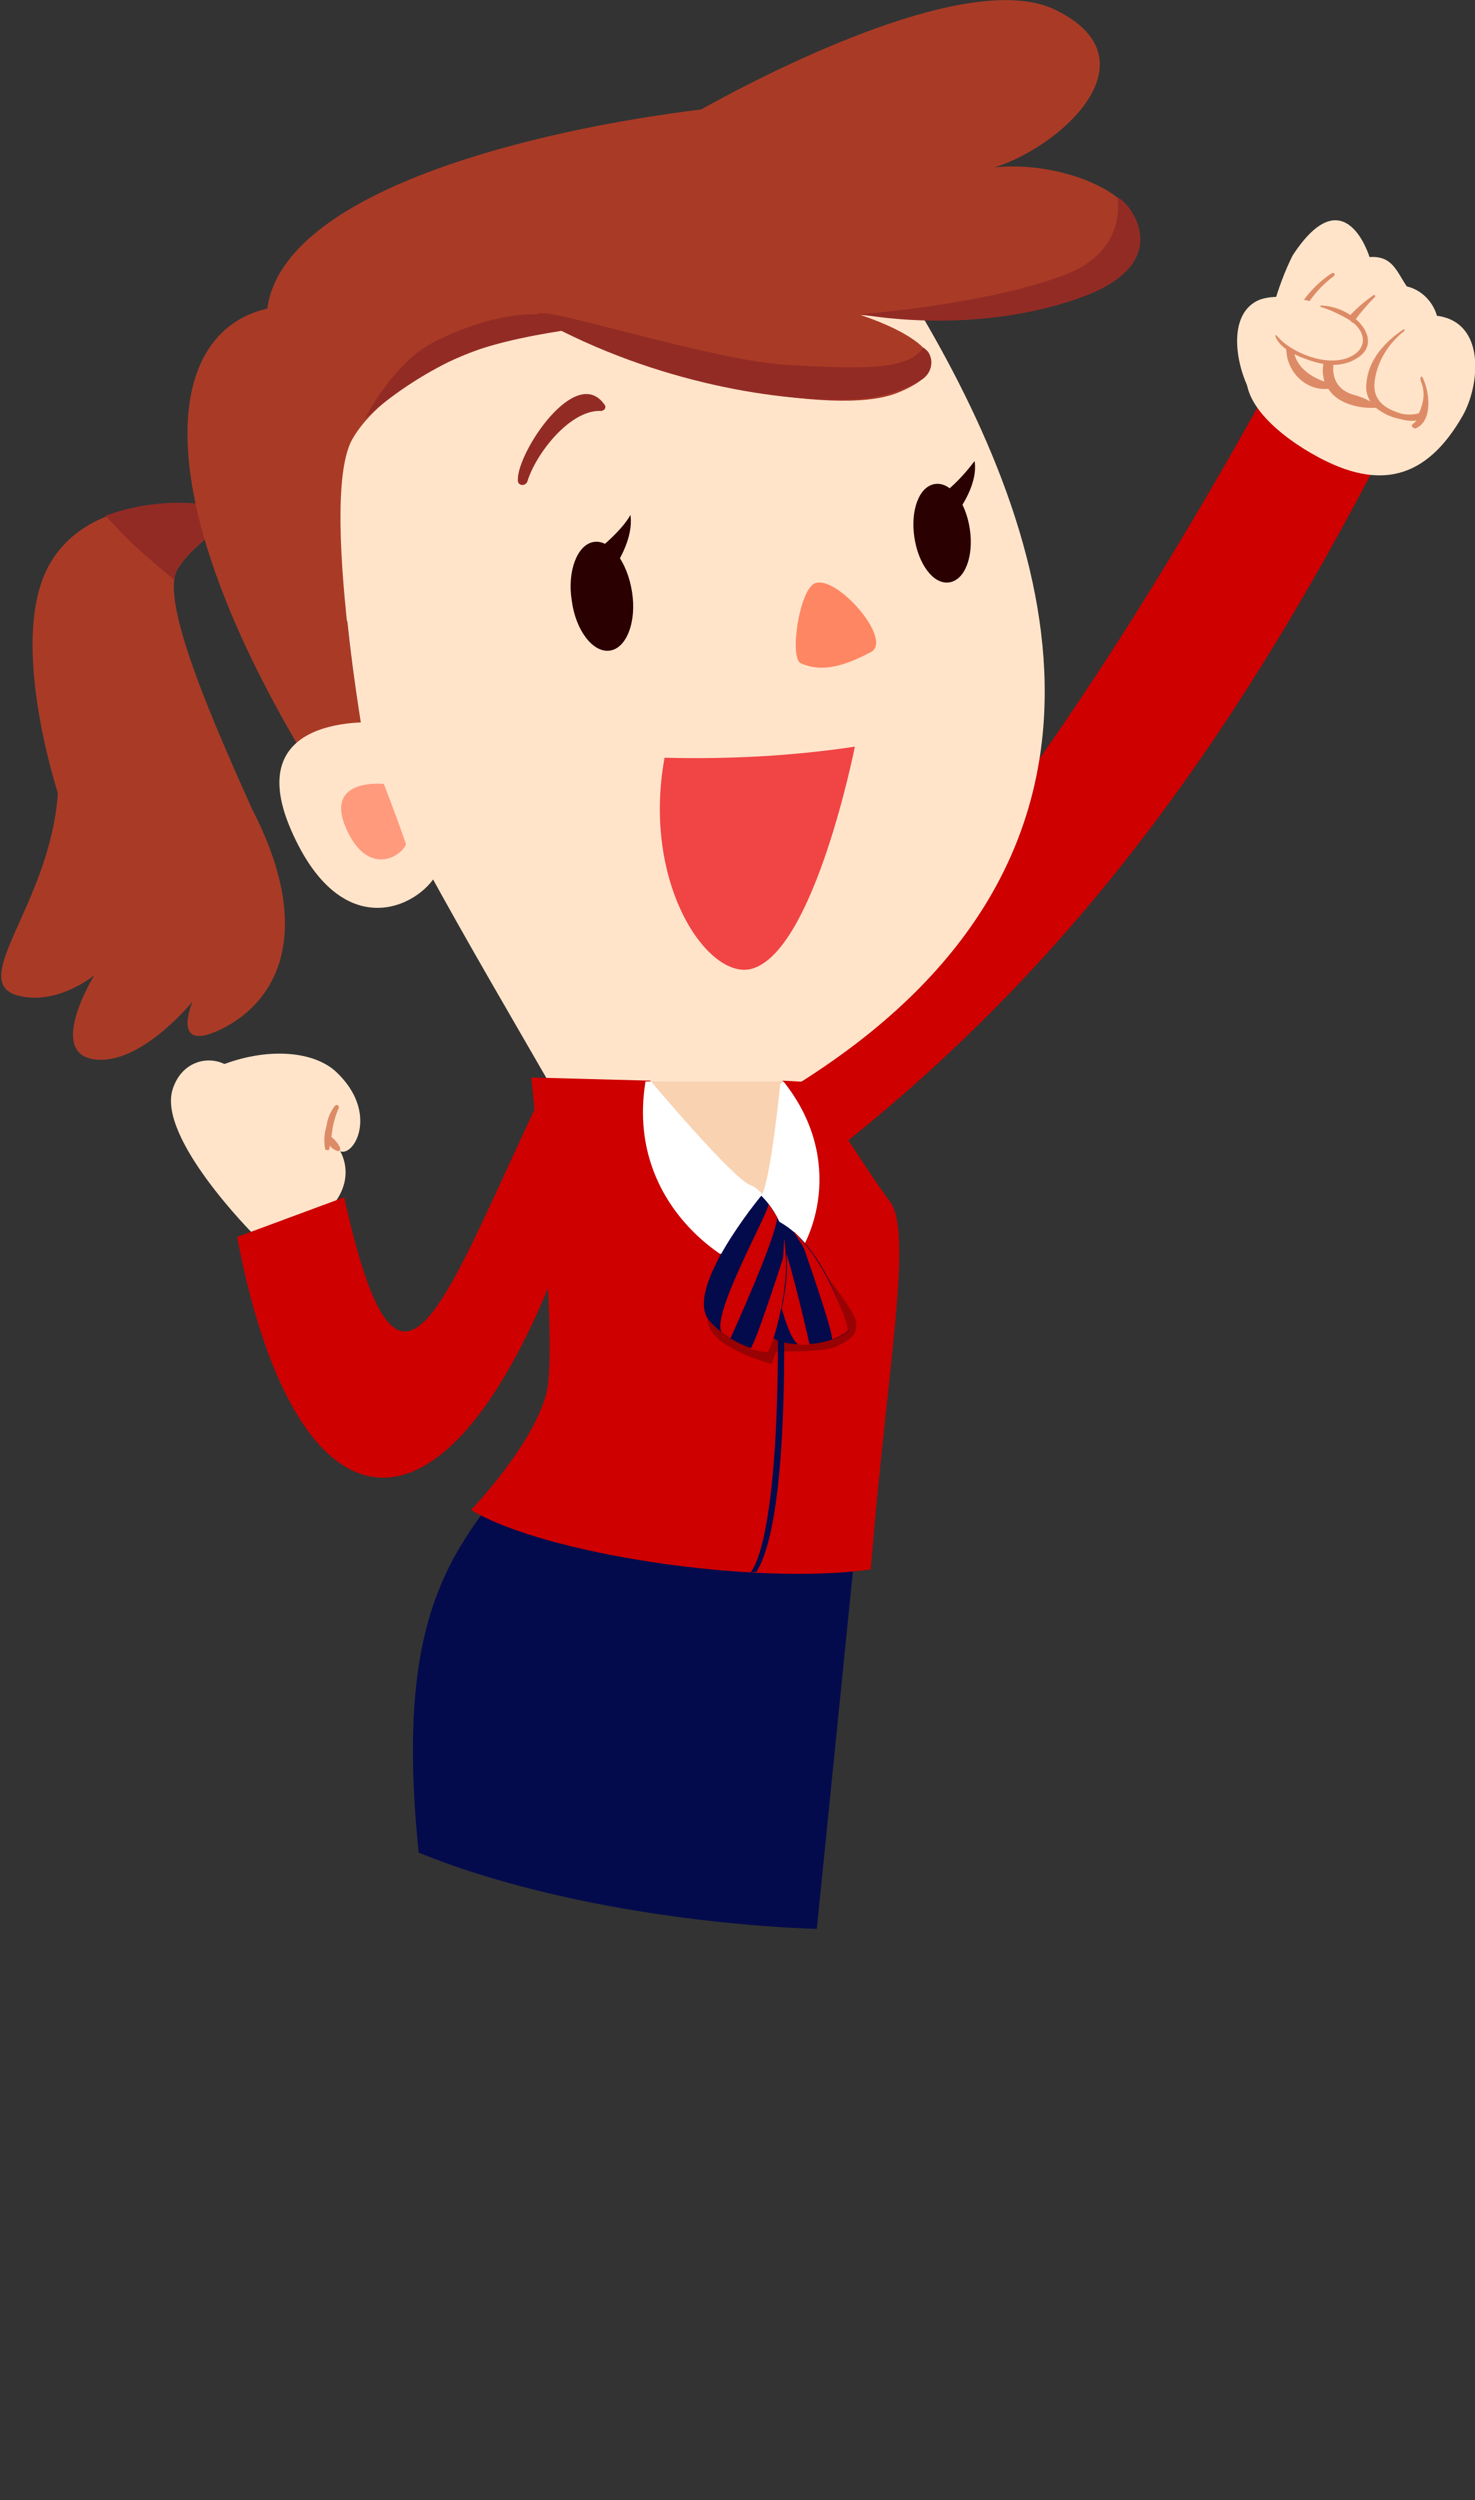 <?xml version="1.0" encoding="utf-8"?>
<!-- Generator: Adobe Illustrator 24.2.3, SVG Export Plug-In . SVG Version: 6.00 Build 0)  -->
<svg version="1.1" id="圖層_1" xmlns="http://www.w3.org/2000/svg" xmlns:xlink="http://www.w3.org/1999/xlink" x="0px" y="0px"
	 viewBox="0 0 186 315.1" style="enable-background:new 0 0 186 315.1;" xml:space="preserve">
<rect x="0" y="0" width="186" height="315.1" fill="#333333" stroke="none"/>
<style type="text/css">
	.st0{fill:#CE0000;}
	.st1{fill:#FFE4CA;}
	.st2{fill:#DD8B66;}
	.st3{fill:#040B4C;}
	.st4{fill:#A93B26;}
	.st5{fill:#932B25;}
	.st6{fill:#FF8663;}
	.st7{fill:#F14445;}
	.st8{fill:#2A0000;}
	.st9{fill:#FF9A7C;}
	.st10{fill:#F9D2B2;}
	.st11{fill:#FFFFFF;}
	.st12{fill:#990202;}
</style>
<g>
	<g>
		<path class="st0" d="M97.6,137.4c25.2-27.8,42.7-53.4,61-86.1l14.4,8.2c-20.5,39.1-41.4,65-68.4,86.1L97.6,137.4z"/>
		<path class="st1" d="M32,155.6c0,0-12.3-12.3-10.2-18.4c1.1-3.3,4.2-4.2,6.5-3.1c5.7-2.1,11.3-1.6,14.1,1c5.4,5.1,2.3,10.7,0.5,10
			c0,0,2.5,3.9-2.1,8C32.4,157,32,155.6,32,155.6z"/>
		<path class="st2" d="M42.7,145.1c-0.4-0.1-0.8-0.3-1.1-0.7c0,0.2-0.1,0.4-0.1,0.5s-0.5,0.1-0.5-0.1c-0.2-1-0.1-2,0.2-3
			c0.1-0.9,0.5-1.7,1-2.4c0.1-0.1,0.3-0.2,0.4-0.1c0.1,0.1,0.2,0.3,0.1,0.4l0,0c-0.5,1.1-0.8,2.4-0.9,3.6c0.5,0.4,0.9,0.9,1.1,1.4
			C42.9,144.9,42.9,145,42.7,145.1C42.7,145.1,42.7,145.1,42.7,145.1z"/>
		<path class="st3" d="M108.5,188.7l-5.5,54.4c0,0-27.7-0.5-50.2-9.6c-3.6-34.7,6.8-39.9,15.6-52.8
			C95.7,183,108.5,188.7,108.5,188.7z"/>
		<path class="st4" d="M31.8,102C27.1,91.5,20,75.6,22.4,71.7c2.9-4.5,6.8-4.3,2.9-8.1c0,0-15.8-2-20,9.6c-2.5,6.9-0.7,17.9,2,26.8
			c-1,14.3-12.1,24.2-4.5,25.6c4.8,0.9,9.1-2.7,9.1-2.7s-6,9.7-0.1,10.6s12.5-7.3,12.5-7.3s-3.1,7.1,4.2,3.2
			C35.3,125.7,39.5,116.9,31.8,102z"/>
		<path class="st5" d="M22.4,71.7c-0.2,0.4-0.4,0.9-0.4,1.4c-1.7-1.4-3.4-2.8-5-4.3c-1.3-1.2-2.5-2.5-3.7-3.8
			c3.8-1.4,7.9-1.9,12-1.5C29.2,67.4,25.2,67.2,22.4,71.7z"/>
		<path class="st1" d="M115.2,38c18.1,30.1,30.7,69.9-14.1,98.3c-9.5,4.5-16.9,3.5-31.6,0.6c-20.1-34.9-48.4-80.7-29-98.3
			C51.6,28.4,96,6.1,115.2,38z"/>
		<path class="st6" d="M102.8,73.5c2.8-1,9.9,7.2,7,8.7s-5.9,2.7-8.8,1.4C99.5,83,100.8,74.2,102.8,73.5z"/>
		<path class="st7" d="M107.8,94.1c-7.9,1.2-16,1.6-24,1.4c-2.9,15.9,5.5,28.1,11,26.6C102.7,119.9,107.8,94.1,107.8,94.1z"/>
		<path class="st5" d="M43.8,78.3c1.2,11.6,3.5,23,3.5,23s-6.7-5.2-9-6.4c-4.3-7-7.9-14.4-10.8-22.1C31.8,75.3,38.4,77.8,43.8,78.3z
			"/>
		<path class="st8" d="M72.1,75.7c0.5,3.8,2.7,6.6,4.8,6.3s3.4-3.6,2.8-7.4s-2.7-6.6-4.8-6.3S71.5,72,72.1,75.7z"/>
		<path class="st8" d="M74.9,69.7c0,0,3.4-2.6,4.6-4.8c0.5,3.6-2.7,7.6-2.7,7.6L74.9,69.7z"/>
		<path class="st8" d="M115.3,67.7c0.5,3.4,2.4,6,4.4,5.7s3.1-3.3,2.6-6.7s-2.4-6-4.4-5.7S114.8,64.3,115.3,67.7z"/>
		<path class="st8" d="M118.7,62.4c1.6-1.2,3-2.7,4.2-4.3c0.5,3.3-2.5,6.9-2.5,6.9L118.7,62.4z"/>
		<path class="st4" d="M141.3,34.1c7.9-7.7-5.9-14.1-15.9-13c8.6-2.7,20.5-13.7,7.6-19.9c-10.5-5-34.7,7.1-44.6,12.6
			c-21.3,2.6-52.7,10.3-54.7,25.1C20.9,41.8,18.2,61.4,38.2,95c2.3,1.1,9,6.4,9,6.4s-7.3-37.8-2.8-46c3.5-6.2,14.5-12.4,26.4-13.9
			c11,5.9,34.3,11.3,42.4,8c11.7-4.7-4.7-9.8-4.7-9.8S133.4,41.8,141.3,34.1z"/>
		<path class="st5" d="M108.5,39.6c0,0,13.9,2.8,27.5-2c13-4.5,6.1-12.5,4.9-12.7c0,0,1.4,6.8-6.8,9.8
			C124.3,38.4,108.5,39.6,108.5,39.6z"/>
		<path class="st5" d="M116.4,43.8c-1.8,3.1-9.2,2.6-17,2.2c-9.6-0.5-31.1-7.6-31.6-6.4c-4.4-0.1-9.3,1.6-12.9,3.4
			c-5.4,2.7-8.9,9.8-8.9,9.8c3-2.7,6.2-4.9,9.8-6.8c4.4-2.5,11.2-3.7,15-4.3c15.2,7.6,30.5,9.1,37.5,8.6c2.8-0.2,5.6-1,8-2.5
			c1.2-0.8,1.5-2.4,0.7-3.5C116.8,44.1,116.6,43.9,116.4,43.8z"/>
		<path class="st5" d="M76.3,51.1c0.1,0.2,0,0.5-0.2,0.6c-0.1,0-0.2,0.1-0.2,0.1c-4-0.3-8.4,5.5-9.4,8.9c-0.1,0.3-0.5,0.5-0.8,0.4
			c-0.3-0.1-0.4-0.3-0.4-0.6C65.2,57,72.7,45.7,76.3,51.1z"/>
		<path class="st1" d="M48.4,91.1c0,0-18.4-1.9-11.7,13.5s17.1,9.1,18.6,5C52.3,101.1,48.4,91.1,48.4,91.1z"/>
		<path class="st9" d="M48.4,98.8c0,0-7.5-0.8-4.8,5.5s7,3.7,7.6,2.1C50,102.9,48.4,98.8,48.4,98.8z"/>
		<path class="st10" d="M100.1,136.3H76.9c0,0,15.5,24.1,21.9,24.2S100.1,136.3,100.1,136.3z"/>
		<path class="st0" d="M102.3,136.4l-3.6-0.2c0,0,4,21.6-0.6,21.9C94,158.5,82,136.2,82,136.2l-15-0.4c0,0,3.5,33.5,1.9,39.8
			c-1.7,6.6-9.5,14.7-9.5,14.7c9,5.5,35.5,9.6,50.4,7.5c2.1-25.9,5.4-42.4,2.4-46.4S102.3,136.4,102.3,136.4z"/>
		<path class="st0" d="M67.8,139c-12.6,26.7-17.5,42.9-24.4,11.9l-13.5,5c7.7,40.6,28.5,42.5,44-6.8L67.8,139z"/>
		<path class="st1" d="M172.7,32.4c0,0-3.1-10.3-9.7-0.2c-1,2-1.8,4.2-2.4,6.3c0,0,0.3,1.5-2.7,6.5s3.8,10.2,8.3,12.6
			c7.6,4.1,13.6,3,18.3-5.3c2.1-3.8,2.9-11.7-3.3-12.5c-0.5-1.8-2-3.3-3.8-3.7C176.1,34.2,175.6,32.2,172.7,32.4z"/>
		<path class="st2" d="M179.4,47.6c-0.2-0.4-0.4,0.1-0.2,0.5c0.4,1,0.4,2,0.1,3c-0.1,0.3-0.2,0.7-0.4,1c-0.8,0.2-1.6,0.2-2.3,0
			c-1.9-0.6-3.7-1.6-3.2-4.4c0.4-2.4,1.8-4.5,3.7-6c0,0,0-0.1,0-0.2c0,0-0.1,0-0.1,0c-2.4,1.6-4.5,3.9-4.7,6.9
			c-0.1,0.8,0.1,1.5,0.5,2.2c-0.7-0.4-1.5-0.7-2.3-0.9c-2.7-0.9-2.8-3.5-1.8-5.8c1.2-2.4,2.8-4.6,4.7-6.5c0.1-0.1-0.1-0.3-0.2-0.2
			c-2.9,2-6.3,5.7-6.4,9.5c0,0.5,0.1,0.9,0.2,1.4c-3-1.1-4.7-3.2-3.6-6.7c0.9-2.6,2.5-4.9,4.8-6.6c0.1-0.1,0.1-0.2,0.1-0.3
			c-0.1-0.1-0.2-0.1-0.3-0.1l0,0c-3,1.9-6,5.9-5.8,9.7c0.1,2.8,2.5,5.2,5.3,4.9c1.1,1.8,3.7,2.5,5.9,2.4h0.1c0.9,0.7,1.9,1.2,3,1.4
			c0.7,0.2,1.4,0.3,2.1,0.2c-0.1,0.2-0.3,0.3-0.5,0.5c-0.2,0.2,0.1,0.5,0.4,0.5C180.7,53.1,180.3,49.4,179.4,47.6z"/>
		<path class="st1" d="M158.4,50.6c-2.3-3.2-3.9-10.2-0.2-12.5c2.9-1.9,11.6,0.4,13.1,3.6s-3.6,6.4-9.6,1.9
			C160.3,45.7,159.2,48.1,158.4,50.6z"/>
		<path class="st2" d="M166.6,38.5c-0.1,0-0.1,0.1-0.1,0.1c0,0.1,0.1,0.1,0.1,0.1c1.3,0.4,2.5,1,3.7,1.7c2.1,1.5,2.1,3.6-0.1,4.6
			c-2.8,1.3-7.4-0.5-9.2-2.7c-0.1-0.1-0.2,0-0.2,0c0.5,1.6,2.7,2.6,4.6,3.2c2.2,0.7,4.1,0.7,5.8-0.4C174.5,43,171,38.7,166.6,38.5z"
			/>
		<path class="st11" d="M98.8,136.3l-0.4,0.3c0,0-1.2,11.9-2.3,13.9c-0.4-0.5-0.9-0.9-1.4-1.1c-2.2-0.7-12.6-13.1-12.6-13.1h-0.7
			C78.5,154,96,162.4,98.8,160.6c0.4-0.2,0.6-0.6,0.7-1C102.5,156.7,106.7,146.2,98.8,136.3z"/>
		<path class="st12" d="M92.9,158.5l-2.1-0.5c0,0-2.6,6.6-1.3,9.4s7.8,4.5,7.8,4.5l0.6-1.6c0,0,5.9,0.2,7.6-0.6s3-1.7,2.3-3.6
			s-6.6-9.2-6.6-9.2L92.9,158.5z"/>
		<path class="st3" d="M98.5,154.9c0,0,2,34.9-3.1,43.2l-0.8,0.1c0,0,4.2-3.2,3.4-38C97.6,159.2,98.5,154.9,98.5,154.9z"/>
		<path class="st3" d="M94.4,152.7c0,0-0.8,15.6,4.4,16.5c2.1,0.4,4.2,0.3,6.2-0.4c0.7-0.2,1.4-0.6,2-1c0,0-1.8-7.3-6.1-11.8
			C99.1,154.2,96.9,153,94.4,152.7z"/>
		<path class="st0" d="M95.8,153c0.6,0.2,2.6,15.6,5,16.5h1.3c0,0-3-13.6-4.6-15.8C97,153.4,95.8,153,95.8,153z"/>
		<path class="st0" d="M101.4,157.4c0,0,3.8,10.8,3.5,11.4c0.7-0.2,1.4-0.6,2-1c0.3-0.4-2.2-7.2-5.3-10.9S101.2,156.8,101.4,157.4z"
			/>
		<path class="st3" d="M96,150.7c0,0-10,12-6.5,15.8c1.4,1.6,3.2,2.7,5.2,3.4c0.7,0.2,1.4,0.4,2.2,0.4c0,0,3-6.9,2.2-13.1
			C98.9,154.8,97.8,152.5,96,150.7z"/>
		<path class="st0" d="M96.9,151.7c0.4,0.5-7.3,14-5.9,16.2l1.1,0.8c0,0,5.8-12.7,5.9-15.3C97.6,152.8,96.9,151.7,96.9,151.7z"/>
		<path class="st0" d="M98.7,158.7c0,0-3.5,10.9-4.1,11.3c0.7,0.2,1.4,0.4,2.2,0.4c0.4-0.1,2.6-7.1,2.3-11.9S98.9,158,98.7,158.7z"
			/>
	</g>
</g>
</svg>
